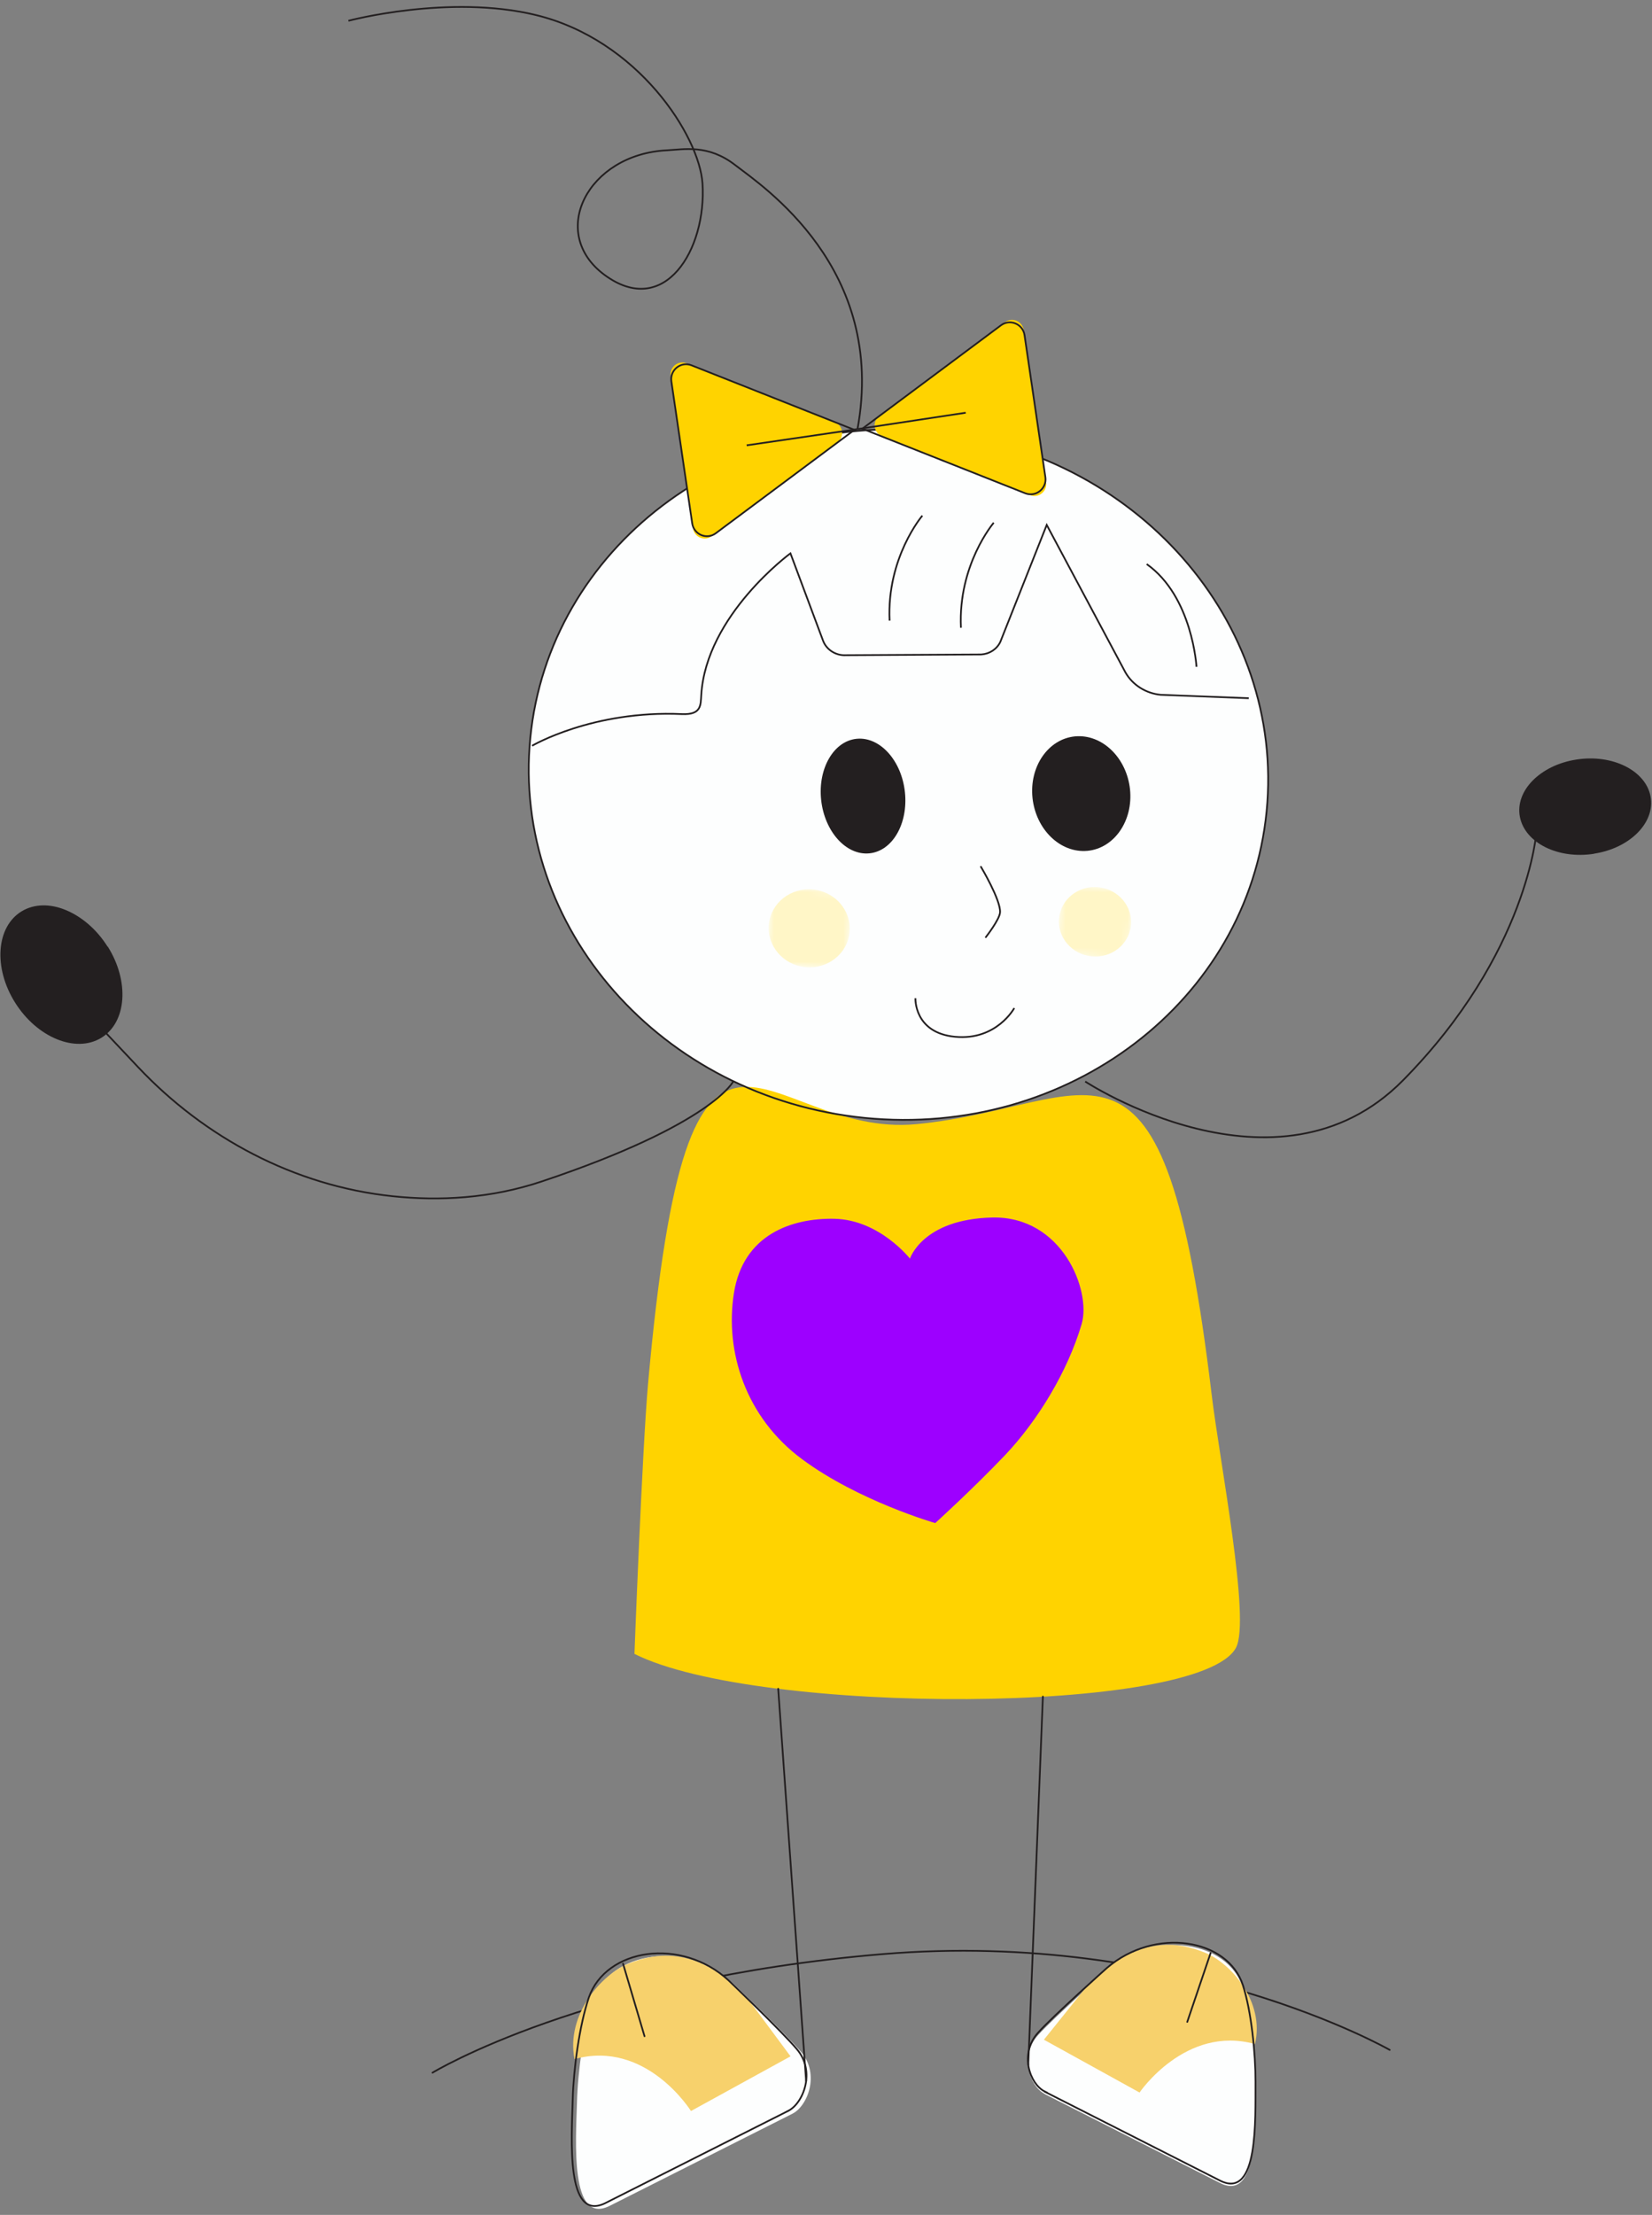<svg width="238" height="319" viewBox="0 0 238 319" fill="none" xmlns="http://www.w3.org/2000/svg">
<rect x="0" y="0" width="238" height="319" fill="#808080" stroke="none"/>
<path d="M114.19 304.415L87.743 317.745C82.11 320.423 82.961 308.402 83.126 302.73C83.23 298.487 84.082 292.093 85.442 288.105C87.907 281.004 98.74 279.349 105.584 285.638C105.584 285.638 113.174 292.89 115.416 295.538C118.165 298.773 116.327 303.347 114.16 304.43H114.175L114.19 304.415Z" fill="#FDFEFE"/>
<path d="M150.485 301.586L175.886 314.465C181.31 317.038 180.847 305.604 180.877 300.202C180.892 296.17 180.294 290.077 179.069 286.285C176.902 279.515 166.368 277.86 159.48 283.773C159.48 283.773 151.829 290.588 149.558 293.101C146.779 296.17 148.408 300.518 150.485 301.556H150.47L150.485 301.586Z" fill="#FDFEFE"/>
<path d="M182.477 116.851C185.16 89.546 163.588 65.046 134.295 62.128C105.002 59.21 79.081 78.979 76.398 106.284C73.716 133.588 95.287 158.088 124.58 161.006C153.873 163.924 179.794 144.155 182.477 116.851Z" fill="#FDFEFE"/>
<path d="M229.648 122.966C224.448 123.778 219.682 121.386 218.965 117.64C218.248 113.893 221.908 110.192 227.108 109.395C232.308 108.582 237.089 110.975 237.792 114.706C238.494 118.452 234.848 122.153 229.648 122.951" fill="#231F20"/>
<path d="M15.514 136.311C18.681 141.336 18.263 147.234 14.587 149.476C10.912 151.718 5.353 149.446 2.185 144.42C-0.982 139.395 -0.564 133.497 3.112 131.256C4.95 130.142 7.251 130.142 9.492 131.075C11.733 132.008 13.915 133.813 15.499 136.341" fill="#231F20"/>
<path d="M178.068 237.312C172.853 247.001 108.976 247.061 91.404 238.199C91.404 238.199 92.51 209.011 93.362 199.307C99.294 133.136 109.678 164.07 132.047 161.903C158.016 159.376 167.564 142.57 174.557 200.826C175.707 210.44 180.205 233.325 178.068 237.297" fill="#FFD300"/>
<path d="M62.312 298.517C62.312 298.517 84.441 285.006 127.16 281.441C169.879 277.875 200.212 295.237 200.212 295.237" stroke="#231F20" stroke-width="0.25" stroke-miterlimit="10" stroke-linecap="round"/>
<path d="M113.907 296.156L99.547 304.04C99.547 304.04 93.107 293.703 82.767 296.562C81.512 290.152 86.697 284.345 90.552 282.81C94.407 281.276 100.728 279.982 107.96 288.166L113.907 296.186V296.156Z" fill="#F7D16C"/>
<path d="M7.312 140.344L19.893 153.689C29.456 163.83 42.38 170.796 56.56 172.285C63.284 172.993 70.681 172.631 78.077 170.149C102.746 161.889 105.675 155.69 105.675 155.69" stroke="#231F20" stroke-width="0.25" stroke-miterlimit="10"/>
<path d="M156.342 155.765C156.342 155.765 183.999 173.94 202.109 155.614C220.219 137.274 221.384 119.58 221.384 119.58" stroke="#231F20" stroke-width="0.25" stroke-miterlimit="10"/>
<path d="M113.579 304.009L87.132 317.339C81.498 320.017 82.35 307.996 82.514 302.323C82.619 298.081 83.471 291.686 84.831 287.699C87.296 280.598 98.129 278.943 104.972 285.232C104.972 285.232 112.563 292.484 114.804 295.132C117.554 298.367 115.716 302.94 113.549 304.024H113.564L113.579 304.009Z" stroke="#231F20" stroke-width="0.25" stroke-miterlimit="10"/>
<path d="M89.761 282.824L92.854 293.266" stroke="#231F20" stroke-width="0.25" stroke-miterlimit="10" stroke-linecap="round"/>
<path d="M150.41 293.778L164.172 301.376C164.172 301.376 170.791 291.612 180.802 294.395C182.237 288.317 177.351 282.765 173.63 281.245C169.909 279.726 163.783 278.462 156.477 286.195L150.41 293.748V293.778Z" fill="#F7D16C"/>
<path d="M150.485 301.241L175.886 314.12C181.31 316.693 180.847 305.258 180.877 299.857C180.892 295.824 180.294 289.731 179.069 285.939C176.902 279.169 166.368 277.514 159.48 283.427C159.48 283.427 151.829 290.242 149.558 292.755C146.779 295.824 148.408 300.173 150.485 301.211H150.47L150.485 301.241Z" stroke="#231F20" stroke-width="0.25" stroke-miterlimit="10"/>
<path d="M174.407 281.29L171.045 291.205" stroke="#231F20" stroke-width="0.25" stroke-miterlimit="10" stroke-linecap="round"/>
<path d="M112.114 243.225L116.134 299.721" stroke="#231F20" stroke-width="0.25" stroke-miterlimit="10" stroke-linecap="round"/>
<path d="M150.246 244.354L148.14 297.389" stroke="#231F20" stroke-width="0.25" stroke-miterlimit="10" stroke-linecap="round"/>
<path d="M131.09 181.267C131.09 181.267 126.697 175.67 120.212 175.535C114.026 175.414 107.063 177.822 105.733 186.247C104.403 194.673 107.436 204.166 115.565 210.169C123.693 216.188 134.736 219.362 134.736 219.362C134.736 219.362 140.025 214.578 144.777 209.598C149.513 204.603 153.817 197.531 155.834 190.686C157.238 185.856 153.01 175.128 142.954 175.354C132.898 175.58 131.09 181.282 131.09 181.282" fill="#9D00FF"/>
<path d="M148.751 114.931C149.244 119.49 152.771 122.89 156.656 122.544C160.526 122.183 163.275 118.211 162.797 113.668C162.304 109.109 158.777 105.708 154.892 106.055C151.022 106.416 148.273 110.388 148.751 114.931Z" fill="#231F20"/>
<path d="M118.299 115.203C118.792 119.762 121.885 123.207 125.217 122.906C128.549 122.605 130.85 118.663 130.372 114.104C129.894 109.546 126.786 106.1 123.454 106.401C120.122 106.702 117.821 110.659 118.299 115.203Z" fill="#231F20"/>
<mask id="mask0_787_94246" style="mask-type:luminance" maskUnits="userSpaceOnUse" x="152" y="127" width="12" height="12">
<path d="M153.048 127.23L152.069 137.187L162.418 138.217L163.397 128.261L153.048 127.23Z" fill="white"/>
</mask>
<g mask="url(#mask0_787_94246)">
<path d="M152.578 132.249C152.309 135.002 154.416 137.454 157.27 137.74C160.124 138.026 162.664 136.025 162.933 133.272C163.202 130.518 161.095 128.066 158.241 127.78C155.387 127.494 152.847 129.495 152.578 132.249Z" fill="#FFF6C7"/>
</g>
<mask id="mask1_787_94246" style="mask-type:luminance" maskUnits="userSpaceOnUse" x="110" y="127" width="13" height="13">
<path d="M111.328 127.48L110.228 138.68L121.87 139.84L122.971 128.64L111.328 127.48Z" fill="white"/>
</mask>
<g mask="url(#mask1_787_94246)">
<path d="M110.769 133.122C110.47 136.221 112.816 138.975 116.028 139.291C119.241 139.607 122.095 137.365 122.394 134.281C122.693 131.181 120.347 128.428 117.134 128.112C113.922 127.796 111.068 130.038 110.769 133.122Z" fill="#FFF6C7"/>
</g>
<path d="M141.325 124.847C141.325 124.847 144.194 129.646 144.075 131.407C144.015 132.43 142.027 134.972 142.027 134.972" stroke="#231F20" stroke-width="0.25" stroke-miterlimit="10" stroke-linecap="round"/>
<path d="M146.123 145.188C146.123 145.188 143.583 149.882 137.621 149.325C131.659 148.769 131.883 143.773 131.883 143.773" stroke="#231F20" stroke-width="0.25" stroke-miterlimit="10"/>
<path d="M179.906 100.563L167.19 100.067C165.068 99.856 163.171 98.652 162.14 96.847L150.799 75.603L144.105 92.469C143.597 93.507 142.566 94.184 141.37 94.259L121.901 94.364C120.436 94.455 119.062 93.597 118.569 92.258L113.877 79.695C113.877 79.695 101.714 88.587 101.027 100.112C100.937 101.556 101.057 102.97 98.248 102.85C85.397 102.263 76.656 107.409 76.656 107.409" stroke="#231F20" stroke-width="0.25" stroke-miterlimit="10"/>
<path d="M172.375 96.034C172.375 96.034 171.808 85.923 165.203 81.244" stroke="#231F20" stroke-width="0.25" stroke-miterlimit="10"/>
<path d="M143.164 75.287C143.164 75.287 138.009 81.32 138.442 90.408" stroke="#231F20" stroke-width="0.25" stroke-miterlimit="10"/>
<path d="M132.883 74.264C132.883 74.264 127.728 80.297 128.162 89.384" stroke="#231F20" stroke-width="0.25" stroke-miterlimit="10"/>
<path d="M182.477 116.851C185.16 89.546 163.588 65.046 134.295 62.128C105.002 59.21 79.081 78.979 76.398 106.284C73.716 133.588 95.287 158.088 124.58 161.006C153.873 163.924 179.794 144.155 182.477 116.851Z" stroke="#231F20" stroke-width="0.25" stroke-miterlimit="10"/>
<path d="M50.194 2.993C50.194 2.993 64.688 -0.874 77.195 2.165C91.927 5.731 100.758 19.603 101.206 26.419C101.819 35.988 95.708 45.933 87.101 39.599C78.883 33.535 84.68 22.221 96.066 21.649C98.577 21.514 102.028 20.762 105.913 23.771C109.798 26.78 127.818 38.636 123.53 61.836" stroke="#231F20" stroke-width="0.25" stroke-miterlimit="10"/>
<path d="M127.086 62.859L148.408 71.314C149.633 71.796 150.903 70.773 150.709 69.464L147.482 47.527C147.287 46.248 145.823 45.632 144.792 46.399L126.697 59.88C125.621 60.677 125.845 62.347 127.086 62.844" fill="#FFD300"/>
<path d="M120.631 63.747L102.536 77.228C101.505 77.995 100.026 77.378 99.847 76.114L96.619 54.178C96.425 52.869 97.71 51.846 98.92 52.327L120.243 60.783C121.483 61.264 121.707 62.949 120.631 63.747Z" fill="#FFD300"/>
<path d="M124.231 61.745L147.705 71.043C149.229 71.645 150.843 70.351 150.604 68.726L147.601 48.264C147.362 46.655 145.509 45.887 144.209 46.85L124.231 61.745Z" stroke="#231F20" stroke-width="0.25" stroke-miterlimit="10"/>
<path d="M123.096 61.911L103.118 76.806C101.818 77.769 99.981 77.002 99.727 75.392L96.723 54.93C96.484 53.29 98.083 52.011 99.622 52.613L123.096 61.911Z" stroke="#231F20" stroke-width="0.25" stroke-miterlimit="10"/>
<path d="M139.129 59.443L123.515 61.806" stroke="#231F20" stroke-width="0.25" stroke-miterlimit="10"/>
<path d="M107.572 64.138L123.515 61.806" stroke="#231F20" stroke-width="0.25" stroke-miterlimit="10"/>
</svg>
